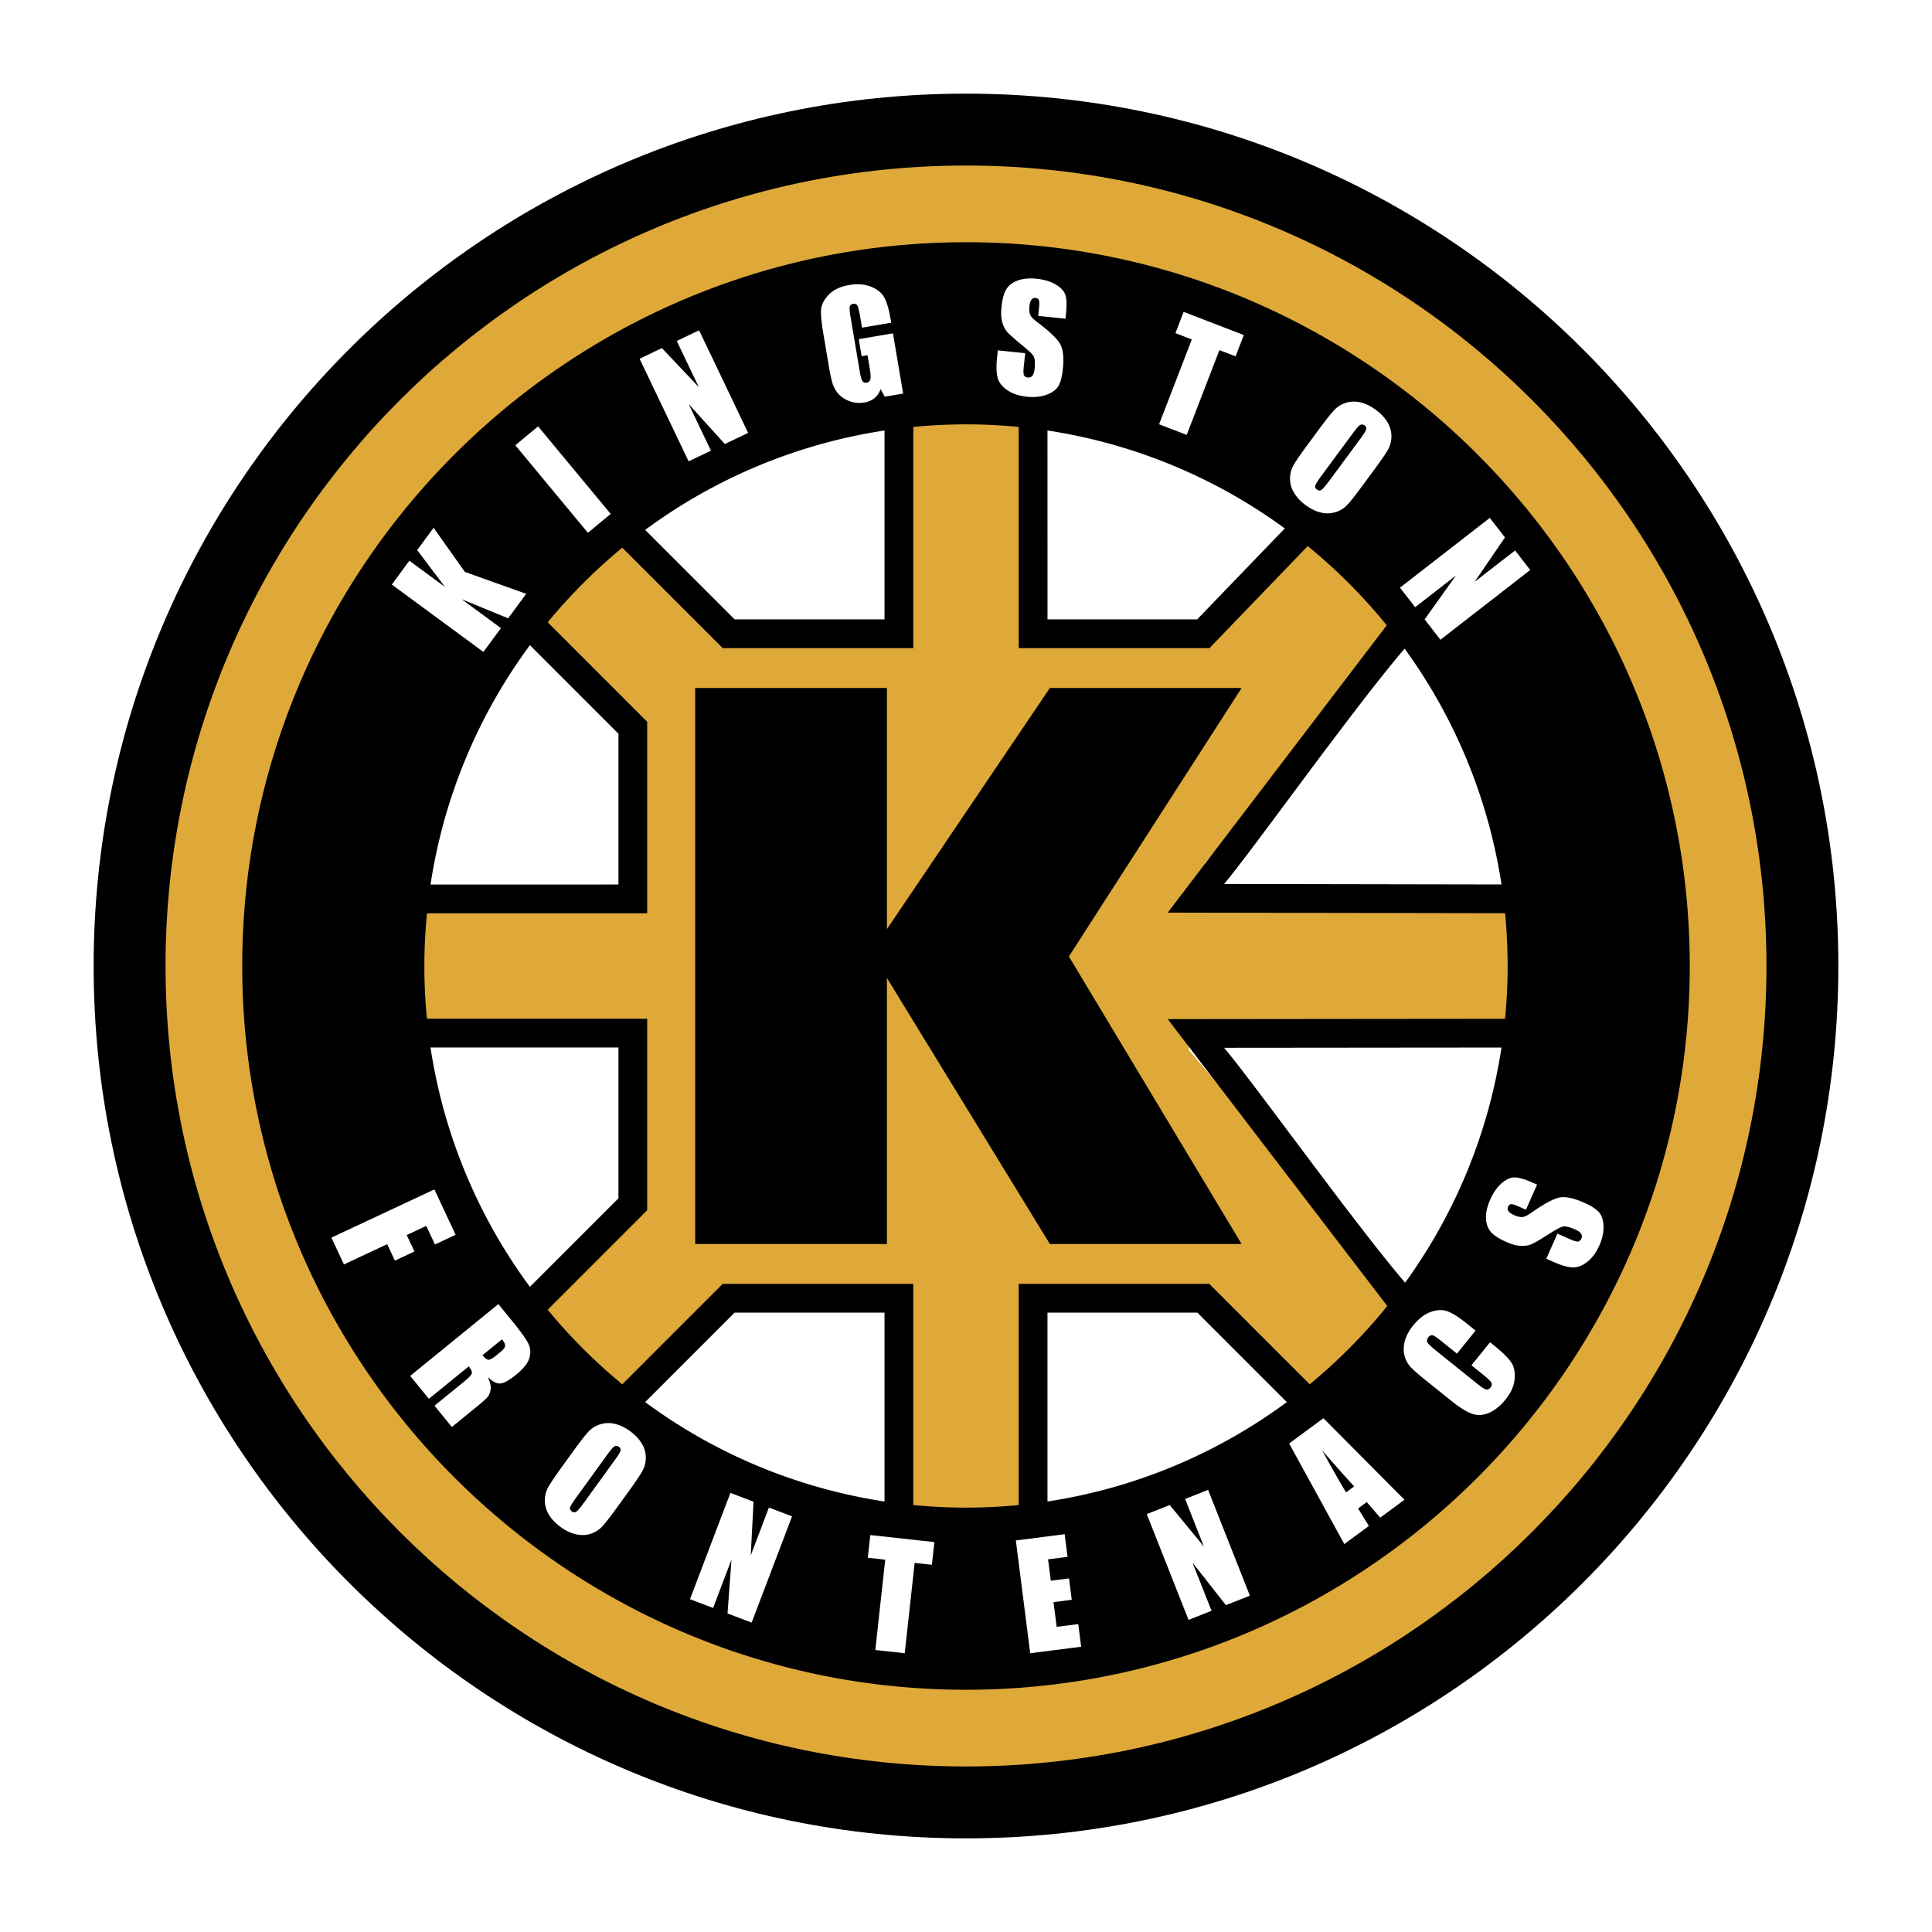 <svg xmlns="http://www.w3.org/2000/svg" width="2500" height="2500" viewBox="0 0 192.756 192.756"><g fill-rule="evenodd" clip-rule="evenodd"><path fill="#fff" d="M0 0h192.756v192.756H0V0z"/><path d="M183.412 96.378c0 48.069-38.967 87.036-87.035 87.036-48.067 0-87.034-38.967-87.034-87.036 0-48.068 38.967-87.035 87.034-87.035 48.068 0 87.035 38.967 87.035 87.035z"/><path d="M176.24 96.378c0 44.106-35.756 79.862-79.863 79.862-44.106 0-79.861-35.756-79.861-79.862 0-44.107 35.755-79.862 79.861-79.862 44.107 0 79.863 35.755 79.863 79.862z" fill="#dfa93a"/><path d="M156.156 96.378c0 33.015-26.764 59.778-59.779 59.778-33.013 0-59.777-26.764-59.777-59.778 0-33.014 26.764-59.777 59.777-59.777 33.016 0 59.779 26.763 59.779 59.777z" fill="#fff"/><path fill="#dfa93a" d="M118.436 103.072h37.72V89.684h-36.734l.807-3.581 24.757-29.504-10.257-8.607-14.668 15.236h-16.989V36.601H89.683v26.627H72.696L58.895 49.426l-9.469 9.469 13.709 13.708v17.081H36.601v13.388h26.534v17.08l-14.397 14.399 9.468 9.469 14.49-14.493h16.987v26.629h13.389v-26.629h16.989l13.8 13.803 9.469-9.469-24.721-29.101-.173-1.688z"/><path d="M96.377 24.167c-39.817 0-72.21 32.393-72.21 72.21s32.394 72.21 72.21 72.21c39.816 0 72.21-32.393 72.21-72.21s-32.394-72.21-72.21-72.21zm53.428 64.076l-27.68-.049c2.648-3.097 12.75-17.325 18.014-23.48a53.773 53.773 0 0 1 9.666 23.529zm-45.297-45.292a53.771 53.771 0 0 1 23.676 9.77c-3.059 3.177-8.188 8.504-8.734 9.073h-14.941l-.001-18.843zm-16.259 0v18.843H73.291l-8.924-8.923a53.76 53.76 0 0 1 23.882-9.92zM52.87 64.367l8.831 8.831v15.051H42.954a53.765 53.765 0 0 1 9.916-23.882zm-9.919 40.141h18.75v15.051l-8.831 8.83a53.76 53.76 0 0 1-9.919-23.881zm45.298 45.297a53.796 53.796 0 0 1-23.882-9.918l8.924-8.924h14.958v18.842zm16.259 0v-18.842h14.957l8.924 8.924a53.792 53.792 0 0 1-23.881 9.918zm26.162-11.696l-10.016-10.016H101.638v22.066a54.465 54.465 0 0 1-5.261.256 54.46 54.46 0 0 1-5.26-.256v-22.066H72.102l-10.017 10.018a54.71 54.71 0 0 1-7.44-7.439l9.925-9.926v-19.107H42.596a54.464 54.464 0 0 1-.257-5.261c0-1.775.091-3.529.26-5.26H64.57V72.009l-9.922-9.922a54.482 54.482 0 0 1 7.437-7.442l10.018 10.017h19.016V42.596a54.427 54.427 0 0 1 5.26-.257c1.775 0 3.529.089 5.261.257v22.066h19.031l9.801-10.179a54.586 54.586 0 0 1 7.883 7.904l-21.852 28.666 33.656.059a53.917 53.917 0 0 1 0 10.533l-33.656.033 21.904 28.623a54.384 54.384 0 0 1-7.737 7.808zm9.519-10.136c-4.99-5.814-15.355-20.277-18.064-23.434 3.828-.002 18.715-.018 27.68-.025a53.774 53.774 0 0 1-9.616 23.459z"/><path d="M123.875 68.642h-19.129l-16.259 24.06v-24.06H69.359v55.473h19.128V97.572l16.259 26.543h19.129l-17.23-28.687 17.23-26.786z"/><path fill="#fff" d="M43.261 52.656l3.119 4.404 6.118 2.186-1.8 2.445-4.636-1.906 3.917 2.883-1.75 2.377-9.137-6.724 1.749-2.378 3.551 2.613-2.769-3.675 1.638-2.225zM53.686 42.54l7.243 8.733-2.272 1.885-7.243-8.734 2.272-1.884zM69.75 32.956l4.892 10.235L72.32 44.3l-3.612-3.989 2.224 4.654-2.226 1.064-4.893-10.236 2.226-1.064 3.687 3.899-2.204-4.608 2.228-1.064zM88.914 32.198l-2.911.493-.171-1.013c-.108-.638-.203-1.033-.286-1.185-.082-.152-.226-.21-.433-.176-.179.03-.289.12-.33.269-.041.149-.014.508.083 1.079l.906 5.362c.084.501.172.827.263.974.09.148.232.206.423.173.209-.035.337-.149.381-.341.045-.191.024-.547-.063-1.066l-.224-1.324-.583.098-.289-1.706 3.411-.576 1.016 6.009-1.84.311-.406-.755c-.14.379-.346.679-.618.9-.271.221-.613.367-1.022.436a2.813 2.813 0 0 1-1.429-.124c-.465-.165-.837-.404-1.117-.716a2.836 2.836 0 0 1-.6-1.031c-.12-.375-.245-.947-.375-1.715l-.562-3.32c-.181-1.067-.254-1.853-.22-2.354.033-.503.289-1.002.767-1.497.478-.495 1.148-.815 2.015-.962.853-.144 1.589-.088 2.21.166.621.255 1.057.607 1.309 1.059.252.453.456 1.135.61 2.05l.085.482zM106.307 31.799l-2.727-.283.088-.837c.039-.39.031-.641-.025-.755-.057-.114-.164-.179-.322-.195a.436.436 0 0 0-.414.173c-.104.134-.168.346-.199.637-.039.374-.016.661.068.86.08.2.332.458.758.777 1.215.917 1.965 1.641 2.252 2.172.285.531.371 1.351.256 2.455-.084.802-.238 1.384-.467 1.746-.229.361-.623.642-1.189.844-.564.201-1.205.265-1.92.19-.785-.082-1.438-.3-1.963-.655-.523-.354-.848-.771-.971-1.249-.123-.478-.141-1.14-.055-1.985l.078-.739 2.727.284-.143 1.373c-.043.423-.035.699.029.828.062.128.191.203.385.223s.344-.042.455-.185c.109-.143.182-.366.213-.668.068-.664.023-1.108-.135-1.331-.164-.224-.584-.612-1.262-1.165-.676-.557-1.121-.957-1.336-1.2-.213-.243-.377-.565-.492-.967-.113-.401-.141-.901-.078-1.499.09-.863.266-1.483.527-1.859.262-.376.648-.652 1.164-.826.514-.174 1.117-.225 1.812-.153.76.08 1.395.27 1.904.572.508.302.83.649.965 1.04.135.393.156 1.036.062 1.932l-.045.445zM124.096 33.428l-.821 2.124-1.613-.623-3.264 8.461-2.755-1.063 3.265-8.46-1.633-.63.819-2.125 6.002 2.316zM132.682 47.891c-.396.537-.67.859-.82.969s-.307.104-.469-.016c-.158-.116-.213-.253-.166-.409.049-.156.268-.498.658-1.027l3.143-4.257c.346-.469.586-.728.723-.774s.268-.025.393.067c.146.108.199.239.16.393-.039.153-.217.441-.529.865l-3.093 4.189zm4.406-1.001c.693-.938 1.156-1.612 1.389-2.021.23-.408.348-.86.346-1.354-.002-.494-.139-.964-.41-1.411s-.652-.852-1.143-1.212c-.514-.38-1.029-.629-1.541-.746a2.714 2.714 0 0 0-2.637.791c-.324.349-.824.982-1.5 1.897l-1.152 1.561c-.691.939-1.154 1.613-1.387 2.021-.232.408-.346.86-.346 1.354.002.495.139.965.41 1.412.271.446.652.851 1.143 1.212.514.38 1.027.629 1.541.746a2.714 2.714 0 0 0 2.637-.79c.324-.349.824-.982 1.5-1.899l1.15-1.561zM152.672 56.868l-8.961 6.959-1.576-2.032 3.129-4.379-4.075 3.164-1.513-1.949 8.961-6.96 1.511 1.95-3.025 4.431 4.035-3.133 1.514 1.949zM43.339 118.67l2.119 4.525-2.062.967-.868-1.853-1.948.912.769 1.642-1.948.912-.769-1.642-4.316 2.021-1.252-2.674 10.275-4.81zM50.393 134.268c-.006.168-.147.365-.426.592l-.48.391c-.386.314-.656.449-.809.404-.153-.043-.333-.193-.539-.447l1.945-1.584c.212.259.315.474.309.644zm-9.467 3.005l1.864 2.287 3.974-3.234c.254.311.354.549.301.713-.052.166-.315.439-.787.824l-2.928 2.385 1.731 2.125 2.325-1.893c.711-.578 1.13-.951 1.257-1.119.128-.166.222-.402.284-.713.061-.309-.035-.736-.291-1.281.454.463.867.682 1.241.66.373-.02.902-.309 1.585-.865.748-.609 1.194-1.174 1.34-1.693s.104-1.002-.123-1.451c-.228-.451-.781-1.215-1.659-2.293l-1.317-1.615-8.797 7.163zM58.333 149.826c-.391.539-.661.865-.811.977s-.306.105-.469-.012c-.16-.115-.217-.252-.17-.408s.263-.5.649-1.033l3.102-4.287c.342-.473.581-.732.717-.781a.412.412 0 0 1 .392.064c.148.107.203.238.164.391-.039.154-.212.443-.522.871l-3.052 4.218zm4.398-1.043c.684-.943 1.14-1.623 1.368-2.033.228-.412.339-.863.333-1.357a2.684 2.684 0 0 0-.423-1.408c-.275-.445-.66-.846-1.152-1.201-.519-.375-1.035-.619-1.549-.732a2.716 2.716 0 0 0-2.628.817c-.321.352-.815.988-1.483 1.91l-1.137 1.572c-.684.945-1.14 1.623-1.368 2.033-.229.412-.339.863-.333 1.357s.146.963.423 1.408c.276.445.66.844 1.152 1.201.52.375 1.035.619 1.549.732.513.111 1 .092 1.459-.059a2.72 2.72 0 0 0 1.17-.756c.321-.354.816-.99 1.483-1.912l1.136-1.572zM79.024 151.285l-4.032 10.604-2.406-.914.394-5.37-1.832 4.823-2.307-.879 4.033-10.604 2.307.877-.279 5.36 1.815-4.776 2.307.879zM93.223 153.855l-.249 2.264-1.719-.189-.99 9.013-2.935-.322.99-9.014-1.74-.189.249-2.266 6.394.703zM101.35 153.689l4.873-.621.287 2.26-1.946.248.274 2.133 1.818-.232.274 2.134-1.821.233.315 2.467 2.154-.274.289 2.258-5.084.648-1.433-11.254zM120.533 148.648l4.168 10.551-2.392.946-3.327-4.231 1.893 4.795-2.293.906-4.168-10.551 2.295-.906 3.406 4.147-1.875-4.752 2.293-.905zM134.295 148.896c-.521-.859-1.316-2.252-2.383-4.182a280.52 280.52 0 0 0 3.189 3.588l-.806.594zm-5.678-4.878l5.506 10.033 2.451-1.803-1.08-1.746.867-.639 1.342 1.553 2.424-1.785-8.09-8.133-3.42 2.52zM147.215 132.754l-1.852 2.299-1.531-1.232c-.443-.357-.742-.557-.893-.598-.15-.039-.293.025-.428.193-.152.189-.184.365-.09.523.094.16.365.42.811.779l4.1 3.301c.43.346.73.545.902.6s.328-.008.475-.188c.137-.172.16-.336.072-.496-.088-.158-.375-.434-.861-.824l-1.111-.895 1.852-2.299.346.277c.914.736 1.51 1.324 1.789 1.76.277.438.383.994.314 1.668-.068.676-.363 1.336-.885 1.984-.543.674-1.113 1.131-1.707 1.373-.596.242-1.166.26-1.711.055s-1.25-.656-2.115-1.354l-2.58-2.076c-.635-.512-1.096-.918-1.377-1.217a2.582 2.582 0 0 1-.605-1.131c-.119-.453-.109-.941.031-1.461.141-.521.412-1.031.812-1.529.547-.678 1.127-1.133 1.742-1.361.617-.23 1.176-.26 1.676-.084.502.176 1.164.594 1.986 1.256l.838.677zM153.354 118.189l-1.111 2.506-.77-.342c-.357-.158-.6-.229-.725-.209-.127.02-.223.102-.287.246a.433.433 0 0 0 .039.447c.094.139.277.268.543.387.344.152.623.219.84.199.215-.014.539-.174.973-.48 1.246-.871 2.166-1.361 2.762-1.471.594-.107 1.396.062 2.412.514.738.326 1.244.654 1.518.982s.418.791.436 1.391-.119 1.229-.41 1.887c-.32.721-.73 1.275-1.229 1.664-.5.389-.996.568-1.488.537-.492-.029-1.127-.217-1.904-.561l-.68-.301 1.111-2.506 1.262.559c.389.174.654.25.797.229.141-.021.252-.121.33-.299a.471.471 0 0 0-.035-.488c-.102-.15-.293-.285-.568-.41-.611-.27-1.047-.363-1.309-.281-.264.086-.762.365-1.496.84-.74.471-1.26.771-1.555.9-.297.127-.654.184-1.07.17-.418-.016-.902-.145-1.451-.389-.795-.352-1.33-.709-1.607-1.074s-.42-.818-.426-1.361.131-1.133.414-1.771c.309-.699.686-1.244 1.131-1.635.443-.391.873-.59 1.287-.598s1.033.172 1.857.535l.409.183z"/></g></svg>